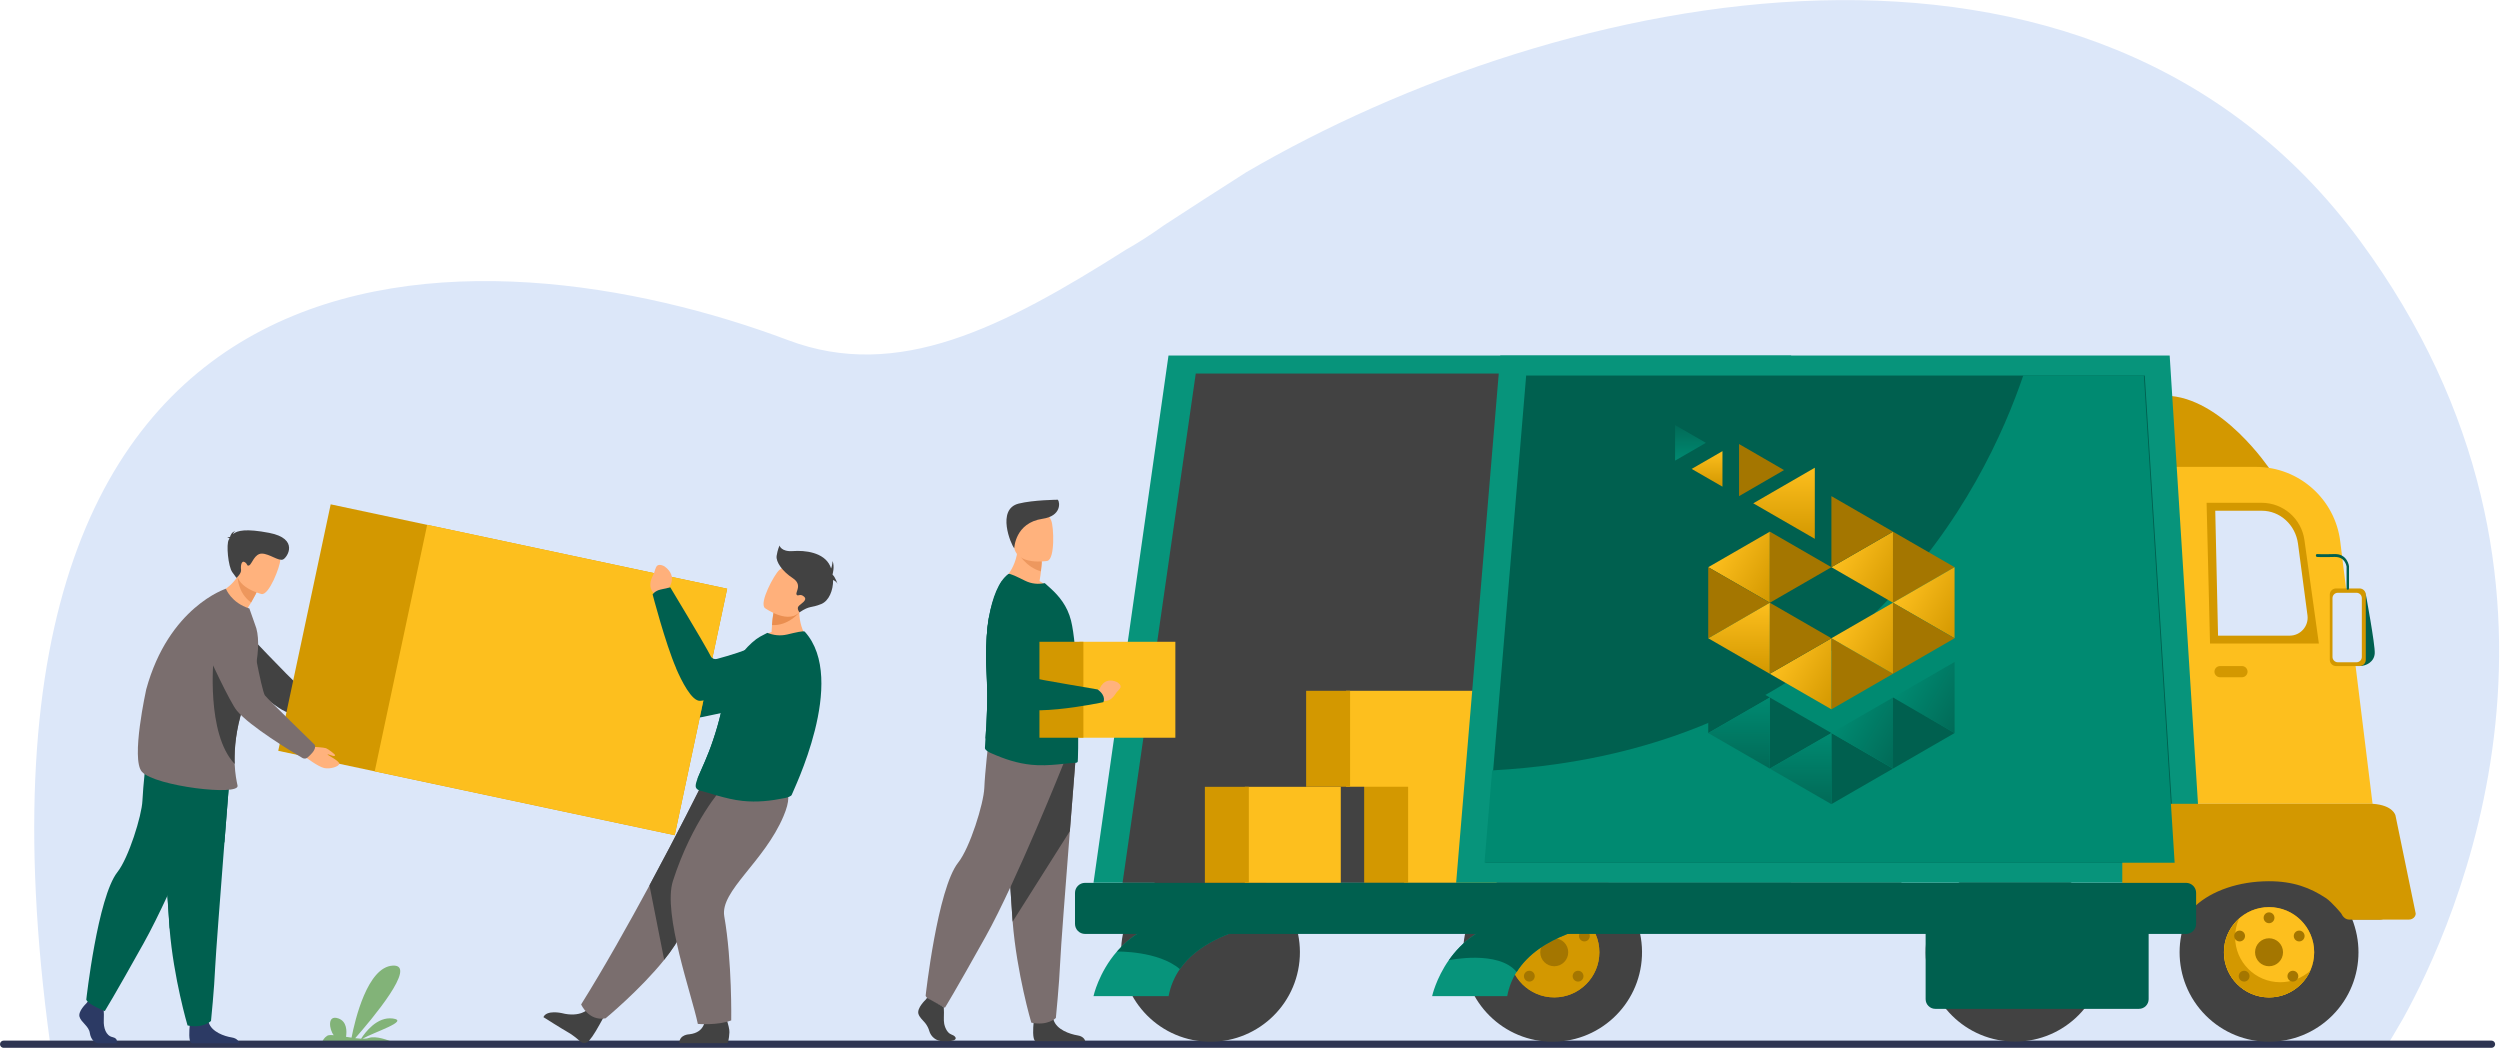 <?xml version="1.0" encoding="UTF-8"?> <svg xmlns="http://www.w3.org/2000/svg" width="2770" height="1161" viewBox="0 0 2770 1161" fill="none"> <g clip-path="url(#clip0_1248_1619)"> <path d="M873.5 377C994.7 422.6 1110.7 363.4 1247.5 276.7C1260.5 269.4 1274.6 260.4 1289.7 249.6C1319 230.6 1349.3 210.8 1380.9 190.8C1728.5 -12.1 2316 -139.1 2614.9 266.8C2895 647.1 2718.8 1027.5 2662.4 1128.9C2652.7 1145.8 2646.9 1155.1 2646.9 1155.1L55.5 1155.8C-73.5 213.6 538.6 250.9 873.5 377Z" fill="#DCE7F9"></path> <path d="M400.1 1150.9C404.5 1144 417.7 1126.2 435.2 1128.5C454.3 1131.1 414.1 1143.7 401.7 1150.9C404.4 1150.9 406.8 1150.7 408.5 1150.1C416.7 1147.2 430.9 1152.8 435.4 1154.8H357C357.5 1152.9 359 1149.9 362.6 1147.6C363.9 1146.8 366.5 1146.7 369.8 1147C365.1 1141.5 361.9 1123.9 374.9 1128.4C384.4 1131.7 384.4 1142.4 383.4 1148.8C385.4 1149.1 387.5 1149.4 389.5 1149.7C393.4 1129.8 407.2 1071.4 435.2 1069.9C463.6 1068.3 411.1 1130.4 393.6 1150.3C395.9 1150.6 398.1 1150.8 400.1 1150.9Z" fill="#82B378"></path> <path d="M4 1161H2760.6C2762.8 1161 2764.6 1159.2 2764.6 1157C2764.6 1154.8 2762.8 1153 2760.6 1153H4C1.8 1153 0 1154.8 0 1157C0 1159.2 1.8 1161 4 1161Z" fill="#2E3552"></path> <path d="M1294.7 393.9H1984.6V978.1H1211.6L1294.7 393.9Z" fill="#07947B"></path> <path d="M1324.9 413.9H2106.8V978.1H1243.8L1324.9 413.9Z" fill="#424242"></path> <path d="M1662.1 870.3H1555.8V978.1H1662.1V870.3Z" fill="#FDBF1E"></path> <path d="M1560.2 870.3H1511.5V978.1H1560.2V870.3Z" fill="#D39800"></path> <path d="M1667.7 765.4H1491.4V871.7H1667.7V765.4Z" fill="#FDBF1E"></path> <path d="M1495.9 765.4H1447.2V871.7H1495.9V765.4Z" fill="#D39800"></path> <path d="M2409.9 1018.9H2637C2642.5 1018.9 2647 1014.4 2647 1008.9V919.4C2647 913.9 2642.5 909.4 2637 909.4H2409.9C2404.4 909.4 2399.9 913.9 2399.9 919.4V1008.9C2399.8 1014.4 2404.3 1018.9 2409.9 1018.9Z" fill="#A47600"></path> <path d="M1819.28 1059.26C1821.56 1004.58 1779.07 958.408 1724.39 956.134C1669.71 953.859 1623.54 996.344 1621.26 1051.03C1618.99 1105.71 1661.47 1151.88 1716.15 1154.16C1770.84 1156.43 1817.01 1113.94 1819.28 1059.26Z" fill="#424242"></path> <path d="M1439.82 1064.93C1445.22 1010.47 1405.44 961.945 1350.98 956.551C1296.51 951.158 1247.99 990.938 1242.6 1045.4C1237.2 1099.86 1276.98 1148.39 1331.44 1153.78C1385.91 1159.17 1434.43 1119.39 1439.82 1064.93Z" fill="#424242"></path> <path d="M2584.17 1125.21C2622.87 1086.51 2622.87 1023.76 2584.17 985.061C2545.47 946.361 2482.72 946.361 2444.02 985.061C2405.32 1023.76 2405.32 1086.51 2444.02 1125.21C2482.72 1163.91 2545.47 1163.91 2584.17 1125.21Z" fill="#424242"></path> <path d="M2514.1 1105.1C2541.71 1105.1 2564.1 1082.71 2564.1 1055.1C2564.1 1027.49 2541.71 1005.1 2514.1 1005.1C2486.49 1005.1 2464.1 1027.49 2464.1 1055.1C2464.1 1082.71 2486.49 1105.1 2514.1 1105.1Z" fill="#D39800"></path> <path d="M2514.1 1105.1C2541.71 1105.1 2564.1 1082.71 2564.1 1055.1C2564.1 1027.49 2541.71 1005.1 2514.1 1005.1C2486.49 1005.1 2464.1 1027.49 2464.1 1055.1C2464.1 1082.71 2486.49 1105.1 2514.1 1105.1Z" fill="#FDBF1E"></path> <path d="M2480.9 1017.8C2478.1 1024 2476.5 1031 2476.5 1038.3C2476.5 1065.9 2498.9 1088.3 2526.5 1088.3C2539.3 1088.3 2550.9 1083.5 2559.8 1075.6C2552 1093 2534.5 1105.1 2514.2 1105.1C2486.6 1105.1 2464.2 1082.7 2464.2 1055.1C2464.1 1040.3 2470.6 1026.9 2480.9 1017.8Z" fill="#D39800"></path> <path d="M2514.1 1070.6C2522.66 1070.6 2529.6 1063.66 2529.6 1055.1C2529.6 1046.54 2522.66 1039.6 2514.1 1039.6C2505.54 1039.6 2498.6 1046.54 2498.6 1055.1C2498.6 1063.66 2505.54 1070.6 2514.1 1070.6Z" fill="#A47600"></path> <path d="M2540.5 1087.6C2543.81 1087.6 2546.5 1084.91 2546.5 1081.6C2546.5 1078.29 2543.81 1075.6 2540.5 1075.6C2537.19 1075.6 2534.5 1078.29 2534.5 1081.6C2534.5 1084.91 2537.19 1087.6 2540.5 1087.6Z" fill="#A47600"></path> <path d="M2547.5 1043.1C2550.81 1043.1 2553.5 1040.41 2553.5 1037.1C2553.5 1033.79 2550.81 1031.1 2547.5 1031.1C2544.19 1031.1 2541.5 1033.79 2541.5 1037.1C2541.5 1040.41 2544.19 1043.1 2547.5 1043.1Z" fill="#A47600"></path> <path d="M2481.5 1043.1C2484.81 1043.1 2487.5 1040.41 2487.5 1037.1C2487.5 1033.79 2484.81 1031.1 2481.5 1031.1C2478.19 1031.1 2475.5 1033.79 2475.5 1037.1C2475.5 1040.41 2478.19 1043.1 2481.5 1043.1Z" fill="#A47600"></path> <path d="M2486.5 1087.6C2489.81 1087.6 2492.5 1084.91 2492.5 1081.6C2492.5 1078.29 2489.81 1075.6 2486.5 1075.6C2483.19 1075.6 2480.5 1078.29 2480.5 1081.6C2480.5 1084.91 2483.19 1087.6 2486.5 1087.6Z" fill="#A47600"></path> <path d="M2514.1 1022.9C2517.41 1022.9 2520.1 1020.21 2520.1 1016.9C2520.1 1013.59 2517.41 1010.9 2514.1 1010.9C2510.79 1010.9 2508.1 1013.59 2508.1 1016.9C2508.1 1020.21 2510.79 1022.9 2514.1 1022.9Z" fill="#A47600"></path> <path d="M1722.1 1105.1C1749.71 1105.1 1772.1 1082.71 1772.1 1055.1C1772.1 1027.49 1749.71 1005.1 1722.1 1005.1C1694.49 1005.1 1672.1 1027.49 1672.1 1055.1C1672.1 1082.71 1694.49 1105.1 1722.1 1105.1Z" fill="#D39800"></path> <path d="M1722.1 1105.1C1749.71 1105.1 1772.1 1082.71 1772.1 1055.1C1772.1 1027.49 1749.71 1005.1 1722.1 1005.1C1694.49 1005.1 1672.1 1027.49 1672.1 1055.1C1672.1 1082.71 1694.49 1105.1 1722.1 1105.1Z" fill="#D39800"></path> <path d="M1722.1 1070.6C1730.66 1070.6 1737.6 1063.66 1737.6 1055.1C1737.6 1046.54 1730.66 1039.6 1722.1 1039.6C1713.54 1039.6 1706.6 1046.54 1706.6 1055.1C1706.6 1063.66 1713.54 1070.6 1722.1 1070.6Z" fill="#A47600"></path> <path d="M1748.5 1087.6C1751.81 1087.6 1754.5 1084.91 1754.5 1081.6C1754.5 1078.29 1751.81 1075.6 1748.5 1075.6C1745.19 1075.6 1742.5 1078.29 1742.5 1081.6C1742.5 1084.91 1745.19 1087.6 1748.5 1087.6Z" fill="#A47600"></path> <path d="M1755.5 1043.1C1758.81 1043.1 1761.5 1040.41 1761.5 1037.1C1761.5 1033.79 1758.81 1031.1 1755.5 1031.1C1752.19 1031.1 1749.5 1033.79 1749.5 1037.1C1749.5 1040.41 1752.19 1043.1 1755.5 1043.1Z" fill="#A47600"></path> <path d="M1689.5 1043.1C1692.81 1043.1 1695.5 1040.41 1695.5 1037.1C1695.5 1033.79 1692.81 1031.1 1689.5 1031.1C1686.19 1031.1 1683.5 1033.79 1683.5 1037.1C1683.5 1040.41 1686.19 1043.1 1689.5 1043.1Z" fill="#A47600"></path> <path d="M1694.5 1087.6C1697.81 1087.6 1700.5 1084.91 1700.5 1081.6C1700.5 1078.29 1697.81 1075.6 1694.5 1075.6C1691.19 1075.6 1688.5 1078.29 1688.5 1081.6C1688.5 1084.91 1691.19 1087.6 1694.5 1087.6Z" fill="#A47600"></path> <path d="M1722.1 1022.9C1725.41 1022.9 1728.1 1020.21 1728.1 1016.9C1728.1 1013.59 1725.41 1010.9 1722.1 1010.9C1718.79 1010.9 1716.1 1013.59 1716.1 1016.9C1716.1 1020.21 1718.79 1022.9 1722.1 1022.9Z" fill="#A47600"></path> <path d="M2331.73 1059.26C2334.09 1004.58 2291.67 958.34 2236.99 955.981C2182.3 953.622 2136.06 996.039 2133.71 1050.72C2131.35 1105.4 2173.76 1151.64 2228.45 1154C2283.13 1156.36 2329.37 1113.94 2331.73 1059.26Z" fill="#424242"></path> <path d="M2515.2 520.2C2515.2 520.2 2461.4 439.1 2399.3 438.4L2404.8 526.1L2515.2 520.2Z" fill="#D39800"></path> <path d="M2198.6 890.6H2628.8L2593 600C2587.2 552.8 2547.1 517.3 2499.5 517.3H2198.6V890.6Z" fill="#FDBF1E"></path> <path d="M2448.7 713H2569.3L2553.3 598.3C2550 574.7 2529.8 557.1 2505.9 557.1H2444.9L2448.7 713Z" fill="#D39800"></path> <path d="M2457.6 704.3H2537C2549 704.3 2558.2 693.7 2556.7 681.9L2546.2 602.5C2543.4 581.5 2526.3 565.9 2506.1 565.9H2454.5L2457.6 704.3Z" fill="#DCE7F9"></path> <path d="M1613.4 978.1H2440.9L2404 393.9H1662.3L1613.4 978.1Z" fill="#07947B"></path> <path d="M1645.8 955.9H2410.5L2376.4 416.1H1691L1654.4 853.7L1645.8 955.9Z" fill="#00604F"></path> <path d="M2366.3 890.6H2628.8C2651.9 892.1 2654.2 903.6 2654.2 903.6L2676.6 1012.2C2676.6 1015.9 2673.2 1018.9 2669 1018.9H2603C2598.8 1018.9 2595.8 1015.8 2594 1012C2594 1012 2583.8 999.5 2577 995C2559.9 983.8 2541.4 976.4 2514 976.4C2480.4 976.4 2450.6 987.1 2432.7 1003.5H2366.1C2358.1 1003.5 2351.5 999.3 2351.5 994.2V900.1C2351.7 894.8 2358.3 890.6 2366.3 890.6Z" fill="#D39800"></path> <path d="M1586.8 1103.7H1670C1671.9 1093.6 1675.5 1084.7 1680.4 1076.9C1705.6 1036.6 1764.4 1024.3 1797.9 1020.5C1812.6 1018.8 1822.4 1018.8 1822.4 1018.8H1679.4C1642 1023.9 1619 1044.3 1605.3 1063.8C1591 1084.3 1586.8 1103.7 1586.8 1103.7Z" fill="#07947B"></path> <path d="M1211.6 1103.7H1294.8C1297 1092.2 1301.4 1082.3 1307.3 1073.7C1345.3 1018.9 1447.2 1018.8 1447.2 1018.8H1304.2C1272.9 1023 1251.7 1038 1237.6 1054.2C1217.2 1077.7 1211.6 1103.7 1211.6 1103.7Z" fill="#07947B"></path> <path d="M1605.4 1063.9C1605.4 1063.9 1660.2 1052.3 1680.5 1077C1705.7 1036.7 1764.5 1024.4 1798 1020.6C1798.7 1020 1799.4 1019.5 1800 1018.9H1679.5C1642 1024 1619 1044.4 1605.4 1063.9Z" fill="#00604F"></path> <path d="M1237.6 1054.3C1237.6 1054.3 1283.4 1053.3 1307.3 1073.8C1345.3 1019 1447.2 1018.9 1447.2 1018.9H1304.2C1272.9 1023.1 1251.7 1038.1 1237.6 1054.3Z" fill="#00604F"></path> <path d="M2422.2 1034.8H1202.2C1196.1 1034.8 1191.1 1029.8 1191.1 1023.7V989.3C1191.1 983.2 1196.1 978.2 1202.2 978.2H2422.2C2428.3 978.2 2433.3 983.2 2433.3 989.3V1023.7C2433.3 1029.8 2428.3 1034.8 2422.2 1034.8Z" fill="#00604F"></path> <path d="M2144.3 1117.8H2370C2375.9 1117.8 2380.7 1113 2380.7 1107.1V1003.1C2380.7 997.2 2375.9 992.4 2370 992.4H2144.3C2138.4 992.4 2133.6 997.2 2133.6 1003.1V1107.1C2133.6 1113 2138.4 1117.8 2144.3 1117.8Z" fill="#00604F"></path> <path d="M1644.8 955.9H2409.5L2375.4 416H2241.8C2200 539.3 2058.5 831.7 1653.3 853.6L1644.8 955.9Z" fill="#008A71"></path> <path d="M2621 656.7C2621 656.7 2631.8 714.5 2631.2 723.9C2630.7 733.3 2621.8 737.9 2615 737.9L2621 656.7Z" fill="#00604F"></path> <path d="M2588.3 738H2614.4C2618.2 738 2621.3 734.9 2621.3 731.1V658.9C2621.3 655.1 2618.2 652 2614.4 652H2588.3C2584.5 652 2581.4 655.1 2581.4 658.9V731C2581.4 734.8 2584.5 738 2588.3 738Z" fill="#D39800"></path> <path d="M2590.3 733.8H2611C2614.3 733.8 2616.9 731.1 2616.9 727.9V662.7C2616.9 659.4 2614.2 656.8 2611 656.8H2590.3C2587 656.8 2584.4 659.5 2584.4 662.7V727.9C2584.4 731.1 2587.1 733.8 2590.3 733.8Z" fill="#DCE7F9"></path> <path d="M2601.4 653.5C2602.1 653.5 2602.7 652.8 2602.7 651.9V627.6C2602.7 627.5 2602.7 627.5 2602.7 627.4C2602.7 627.3 2601 613.4 2586.5 613.9C2573.2 614.3 2567.5 613.9 2567.4 613.9C2566.7 613.8 2566 614.5 2566 615.4C2566 616.3 2566.5 617 2567.2 617.1C2567.4 617.1 2573.1 617.5 2586.5 617.1C2598.2 616.7 2599.8 626.7 2600 627.8V652C2600.1 652.8 2600.7 653.5 2601.4 653.5Z" fill="#00604F"></path> <path d="M2459.8 750.4H2484.1C2487.5 750.4 2490.3 747.6 2490.3 744.2C2490.3 740.8 2487.5 738 2484.1 738H2459.8C2456.4 738 2453.6 740.8 2453.6 744.2C2453.6 747.6 2456.4 750.4 2459.8 750.4Z" fill="#D39800"></path> <path d="M1485.6 871.8H1379.3V978.1H1485.6V871.8Z" fill="#FDBF1E"></path> <path d="M1383.7 871.8H1335V978.1H1383.7V871.8Z" fill="#D39800"></path> <path d="M699.9 792C697 785.7 698.6 782.4 698.6 782.4C698.6 782.4 765.7 757.5 772.2 755.9C776.6 754.8 826.9 733.8 852.1 719.2C864.6 711.9 874.3 719.7 885.7 727.7L895.1 734.3C906.5 742.2 903.7 761 890.4 766C853 780.1 795.3 790.6 784.2 793.2C756.8 799.6 707 801.3 707 801.3C707 801.3 702.4 797.4 699.9 792Z" fill="#00604F"></path> <path d="M381.1 791.1L390.1 791.6C390.1 791.6 406 785.5 414.4 802.1C414.4 802.1 417.3 809.2 411.8 809.5C406.3 809.8 408.3 808.9 400.5 809.6C392.7 810.2 385.3 807.2 382.8 802.1L377.9 797.9L381.1 791.1Z" fill="#FFB27D"></path> <path d="M387.7 797.6C389.6 791.4 389.2 790.4 389.2 790.4C389.2 790.4 334.2 760.8 329.2 757.8C324.2 754.8 267.3 694.5 267.3 694.5L209.2 710.6C209.2 710.6 299.3 778.9 312.2 786.3C333.5 798.4 382.9 805.2 382.9 805.2C382.9 805.2 386.2 802.4 387.7 797.6Z" fill="#424242"></path> <path d="M308.3 831.9L747.6 925.4L805.7 652.3L366.4 558.8L308.3 831.9Z" fill="#D39800"></path> <path d="M415.2 854.6L747.6 925.4L805.7 652.3L473.3 581.5L415.2 854.6Z" fill="#FDBF1E"></path> <path d="M651.8 1118C651.8 1118 642.9 1127.8 622.3 1122.5C622.3 1122.5 605.7 1118.7 602.1 1127C602.1 1127 623 1140.2 629.4 1143.8C634.3 1146.5 639.3 1150.7 642.9 1153.9C645.7 1156.5 650.1 1156.1 652.6 1153.2C653.7 1151.8 655 1150.2 656.4 1148.3C660.3 1143 669.5 1125.8 669.5 1125.8L651.8 1118Z" fill="#424242"></path> <path d="M643.9 1112.9C643.9 1112.9 652.1 1131.8 671 1128.3C671 1128.3 709.5 1096.5 736 1063.4C744.6 1052.7 751.9 1041.8 756.2 1031.9C773.7 991.3 821 930.8 851.1 900.1L775.9 872.9C775.9 872.9 751.8 921.4 719.7 980.9C696.5 1023.8 669.2 1072.5 643.9 1112.9Z" fill="#7A6E6E"></path> <path d="M719.6 980.9L735.9 1063.4C744.5 1052.7 751.8 1041.8 756.1 1031.9C773.6 991.3 820.9 930.8 851 900.1L775.8 872.9C775.8 872.9 751.7 921.4 719.6 980.9Z" fill="#424242"></path> <path d="M781.1 1128.9C781.1 1128.9 781.9 1144 763.7 1146C763.7 1146 752.7 1146.2 752.7 1155.8H806.3C806.3 1155.8 807.8 1151.9 808.2 1143.7C808.5 1137.3 802 1120.7 802 1120.7L781.1 1128.9Z" fill="#424242"></path> <path d="M800.4 872.9C800.4 872.9 766.9 909.7 745.6 976.1C734 1012.2 766.8 1103 773.2 1134.5C773.2 1134.5 795.2 1136.4 810.2 1130.6C810.2 1130.6 811.3 1065.5 802.5 1015.3C797.6 987.2 846.6 955.2 868.1 904.4C882.7 869.9 864.9 870.4 843.1 869.6L800.4 872.9Z" fill="#7A6E6E"></path> <path d="M839.1 708.5C857.7 719 895.9 709.3 895.9 709.3C895.9 709.3 880.4 691.6 887.4 663L872.8 670.4L857.1 678.4C857.1 678.4 856.1 683.4 855.4 692.5C855.2 694.8 855.1 697.4 854.9 700.3C845.4 703.3 839.1 708.5 839.1 708.5Z" fill="#FFB07B"></path> <path d="M770.8 871C770.8 874.3 774.6 875.8 775.4 876C782.9 877.4 803.9 885.5 822.8 887.4C838.7 889.1 853.5 887.5 869.8 884.2C872 883.8 877 882.4 877.4 880.3C877.8 878 940.1 753.4 891.7 699.9C890.6 698.6 881 700.9 872.3 703C864.2 704.9 856.8 703.8 850.2 701.2L842 705.5C831.9 711.1 812.9 731 810.7 746.6C809.6 754.5 805 760.4 803.7 767.4C803.2 770 802.7 772.5 802.2 775C801.2 779.8 800.2 784.4 799.1 788.8C796.3 800.6 793.3 810.8 790.3 819.6C787.2 828.9 784.1 836.7 781.3 843.2C777.7 851.6 774.7 857.9 772.8 862.7C771.5 866.2 770.8 868.8 770.8 871Z" fill="#00604F"></path> <path d="M772.8 862.8C860.6 821.4 891.1 741.9 891.1 741.9C891.1 741.9 820.3 765.2 802.7 772C801.7 776.8 800.1 784.5 799 788.9C796.2 800.7 793.2 810.9 790.2 819.7C787.1 829 784 836.8 781.2 843.3C777.7 851.7 774.7 857.9 772.8 862.8Z" fill="#00604F"></path> <path d="M741.4 661L739.7 653.1C739.7 653.1 752.5 639.6 736.5 627.7C736.5 627.7 729.4 623.2 727 628.4C724.6 633.5 726.4 631.8 722.8 639C719.2 646.2 720 653.9 724.9 657.5L727.9 663.1L741.4 661Z" fill="#FFB07B"></path> <path d="M855.4 692.6C873.7 693.6 885.7 678.5 885.7 678.5C885.7 678.5 877.4 673.9 872.9 670.5L857.2 678.5C857.1 678.5 856.1 683.6 855.4 692.6Z" fill="#EA8E50"></path> <path d="M847.6 673.8C847.6 673.8 875.4 693.7 887.5 676.2C899.7 658.7 911.4 649.5 894.2 636C877 622.5 868.9 626.8 863.4 631.6C857.9 636.5 840.7 668.1 847.6 673.8Z" fill="#FFB07B"></path> <path d="M860.5 615.9C861.5 609.2 863.7 604.4 863.7 604.4C863.7 604.4 865.4 611.6 878.6 610.6C891.8 609.6 912.7 611.9 919.7 626.9C920.1 627.9 920.5 628.8 920.9 629.9C922.2 626.6 922.5 621.6 922.5 621.6C925 628.1 922.5 636.2 922.5 636.2C922.5 636.4 922.6 636.7 922.6 636.9C925.5 639.4 928 647 928 647C927.1 644.9 925 643.5 923.1 642.6C923.2 654.3 918.4 665.7 910.1 669.2C897.9 674.2 898 670.4 885.8 678.5C885.8 678.5 882.5 674.4 884.8 671.7C887 669 895.5 665 890.8 661C886.1 657 884.3 661.5 882.6 658.8C880.9 656.1 889.6 648.1 878.4 640.6C866.9 633.1 859.5 622.6 860.5 615.9Z" fill="#424242"></path> <path d="M95.6 1111.8C95.6 1111.8 86.3 1120.5 88.1 1126.6C89.9 1132.8 98.4 1136.9 99.5 1144.4C100.6 1151.9 105.2 1156 109.3 1156C113.4 1156 128.9 1156 128.9 1156C128.9 1156 131.9 1150.7 124.6 1149.1C117.3 1147.5 114.6 1138.7 115 1130.5C115.5 1122.3 114.3 1111.3 114.3 1111.3L98.8 1107.7L95.6 1111.8Z" fill="#2C3A64"></path> <path d="M212.1 1155.7C212.3 1155.8 212.7 1155.9 213.2 1156H265.1C264.7 1154.2 263.1 1150.5 256.8 1149.5C248.6 1148.2 234.5 1143.4 231.3 1133C231.2 1132.7 231.1 1132.3 231 1132C228.5 1120.8 210.3 1135.4 210.3 1135.4C210.3 1135.4 210.2 1135.8 210.2 1136.6C209.8 1140.7 208.7 1154 212.1 1155.7Z" fill="#2C3A64"></path> <path d="M254.7 856.9C254.7 856.9 251.9 891.5 248.7 933C244.3 989.4 239 1058.8 238.4 1071.9C237.5 1094.7 233.8 1131.2 233.8 1131.2C233.8 1131.2 225.1 1139.9 207.8 1136.2C207.8 1136.2 192.4 1084.1 187.9 1029C187.8 1028.1 187.8 1027.2 187.7 1026.3C183.6 970.2 177.2 852.1 177.2 852.1L254.7 856.9Z" fill="#00604F"></path> <path d="M254.7 856.9C254.7 856.9 251.9 891.5 248.7 933L188 1029C187.9 1028.1 187.9 1027.2 187.8 1026.3C183.7 970.2 177.3 852.1 177.3 852.1L254.7 856.9Z" fill="#00604F"></path> <path d="M242 861C242 861 192.1 986.2 159.2 1045C126.4 1103.8 116.1 1120.3 116.1 1120.3C116.1 1120.3 97.3 1112.8 95.6 1107.6C95.6 1107.6 108.2 994 130.1 966.3C142.5 950.7 157.1 903.7 157.8 887.3C158.5 870.9 162.2 838.4 162.2 838.4L242 861Z" fill="#00604F"></path> <path d="M236.9 659.1C236.9 659.1 261.8 692 282.2 694C282.2 694 279.8 682.2 273.9 674.6C275.6 672 277 669.7 278.3 667.5C282.4 660.5 284.3 656.3 284.3 656.3L275.2 639.2L269 627.6C267.3 631.9 265.4 635.6 263.3 638.8C252.2 655.3 236.9 659.1 236.9 659.1Z" fill="#FFB27D"></path> <path d="M263.2 638.7C263.2 638.7 263.2 656.8 278.2 667.5C282.3 660.5 284.2 656.3 284.2 656.3L275.1 639.2C267.6 637.9 263.2 638.7 263.2 638.7Z" fill="#ED975D"></path> <path d="M289.8 658.2C289.8 658.2 258.1 650.4 263.2 630.7C268.3 611 267.7 596.7 288.2 600.9C308.7 605.1 310.6 613.6 310.5 620.6C310.4 627.6 298.2 659.7 289.8 658.2Z" fill="#FFB27D"></path> <path d="M157.3 855.2C171.8 871.1 265.9 882.4 263.2 870.4C262.2 865.8 260.5 857.7 260 846.5C259.9 843.9 259.8 841.1 259.9 838.1C260.1 821.9 262.9 800.7 272 775.4C272.7 773.5 273.4 771.6 274.2 769.6C278 759.8 281 749.5 283.1 739.6C287 720.5 287.2 702.8 282.5 691.8C282.5 691.7 276.4 674.2 276.3 674.2C256.1 667.9 250.3 652.3 250.3 652.3C250.3 652.3 186.9 672.6 162 763.9C162.1 763.8 144.7 841.4 157.3 855.2Z" fill="#7A6E6E"></path> <path d="M260.1 846.5C260 843.9 259.9 841.1 260 838.1C260.2 821.9 263 800.7 272.1 775.4C268.3 762.9 264 752.7 260.2 748.4C244.7 730.7 236.7 728.7 236.7 728.7C236.7 728.7 228.1 813.1 260.1 846.5Z" fill="#424242"></path> <path d="M254.3 596.6C254 596.2 253.4 595.8 251.8 595.6C251.8 595.6 253.1 594.9 254.8 595.1C255.4 592.9 257 589.1 260.8 588.6C260.8 588.6 258.7 589.5 258.1 591.8C262.9 587.7 272.6 585.5 298.2 590.4C331.9 596.9 318.3 617.8 313.6 619.9C308.9 622.1 298.6 613.6 290.3 613.4C282 613.2 279.1 625 276.2 626.4C273.2 627.7 274.7 624.9 271.1 622.8C267.5 620.7 266.5 627 267.1 631.2C267.7 635.4 262 640.3 262 640.3C262 640.3 262 640.3 257.4 634C252.8 627.7 250.5 602.9 253.5 598C253.8 597.5 254 597.1 254.3 596.6Z" fill="#424242"></path> <path d="M347.3 827.5C347.3 827.5 358.7 828.1 361.2 829C363.7 829.9 371.4 835.9 371.3 836.7C371.2 837.4 370.6 837.9 369.1 837.6C367.6 837.3 362.8 835.3 362.9 836C363 836.7 376.6 843.4 375.9 846.4C375.3 849.3 366 852.5 359.2 851C352.5 849.5 338.8 839.2 338 838.4C337.2 837.6 347.3 827.5 347.3 827.5Z" fill="#FFB27D"></path> <path d="M346.6 833.4C350.8 828 348.5 825 348.5 825C348.5 825 297.5 775.5 293.6 770.6C289.7 765.7 277 693.5 277 693.5C277 693.5 269.7 676.1 253.8 671.2C239.9 667 232.7 661.2 225.5 668.7C216.8 677.7 214.6 691.1 219.8 702.4C231.4 727.9 255 778.5 262.5 787.5C277 804.9 323.2 832.8 335.2 839.9C337 840.9 339.2 840.7 340.7 839.4C342.5 837.9 344.8 835.7 346.6 833.4Z" fill="#7A6E6E"></path> <path d="M723.1 658.6C723.1 658.6 725.6 654.7 731.6 653.3C739.2 651.6 742.7 650.8 742.7 650.8C742.7 650.8 780.8 714.2 784 720.6C784.7 722 785.9 724.2 787.6 727.3C788.9 729.7 791.7 730.8 794.3 730.1C809 726.1 825.3 721.1 837.3 715.5C850.9 709.2 866.8 710.9 878.7 720L888.5 727.4C900.3 736.4 896.8 755 882.4 759C847.8 768.5 797.3 774 776.1 776.5C766.5 777.6 754.9 753.9 749.1 740.5C749.1 740.5 749.1 740.5 749.2 740.5C737.1 712.5 723.1 658.6 723.1 658.6Z" fill="#00604F"></path> <path d="M1147.2 1153.6H1202.5C1201.9 1151.6 1200.1 1148.2 1193.9 1147.2C1185.4 1145.8 1170.6 1140.9 1167.3 1129.9C1167.2 1129.5 1167.1 1129.2 1167 1128.8C1164.4 1117.1 1145.3 1132.4 1145.3 1132.4C1145.3 1132.4 1145.2 1132.9 1145.2 1133.7C1144.8 1137.9 1143.7 1151.6 1147.2 1153.6Z" fill="#424242"></path> <path d="M1191.7 841.4C1191.7 841.4 1188.8 877.5 1185.4 920.9C1180.8 979.9 1175.2 1052.3 1174.7 1066C1173.7 1089.8 1169.9 1127.9 1169.9 1127.9C1169.9 1127.9 1160.9 1137 1142.7 1133.1C1142.7 1133.1 1126.6 1078.7 1122 1021.1C1121.9 1020.2 1121.9 1019.2 1121.8 1018.3C1117.5 959.7 1110.8 836.3 1110.8 836.3L1191.7 841.4Z" fill="#7A6E6E"></path> <path d="M1191.7 841.4C1191.7 841.4 1188.8 877.5 1185.4 920.9L1122 1021.2C1121.9 1020.3 1121.9 1019.3 1121.8 1018.4C1117.5 959.8 1110.8 836.4 1110.8 836.4L1191.7 841.4Z" fill="#424242"></path> <path d="M1178.5 845.7C1178.5 845.7 1126.3 976.5 1092 1037.9C1057.7 1099.4 1047 1116.5 1047 1116.5C1047 1116.5 1027.3 1108.6 1025.6 1103.3C1025.6 1103.3 1038.7 984.6 1061.7 955.7C1074.7 939.4 1089.9 890.3 1090.6 873.2C1091.3 856 1095.2 822.1 1095.2 822.1L1178.5 845.7Z" fill="#7A6E6E"></path> <path d="M1109.9 644.1C1109.9 644.1 1145.2 661.4 1165.6 655C1165.6 655 1160.6 648.6 1151.8 643.8C1152.5 639.7 1153.1 636.1 1153.4 633C1154.3 626 1154.3 622 1154.3 622L1140.7 611.1L1127.8 600.7C1128.7 630 1109.9 644.1 1109.9 644.1Z" fill="#FFB27D"></path> <path d="M1091.3 828.8C1091.2 831 1095.8 833.5 1097.9 834.4C1113 841.1 1127.1 845.8 1143.1 847.4C1162 849.4 1184.3 845.1 1191.9 845.2C1192.7 845.2 1193.4 844.9 1194 844.3C1194.5 843.9 1194.9 820.8 1194.5 791.8C1194.5 790.6 1194.5 789.5 1194.4 788.3V788C1194.2 776.7 1193.9 764.8 1193.3 752.9C1192.2 726.8 1190.2 701.6 1186.7 687.6C1182.6 671.2 1173.2 660.3 1164.6 652.4L1157.6 646.1C1150.6 647.5 1143.1 647.1 1135.7 643.4C1127.6 639.4 1118.7 634.9 1117.2 636C1106.6 643.9 1099.5 661.8 1095.7 684.5C1093.5 697.6 1092.4 712.2 1092.5 727.5C1092.5 733.1 1092.7 738.9 1093 744.6C1094.9 775.6 1093 802.5 1091.9 818.1C1091.6 822.8 1091.4 826.3 1091.3 828.8Z" fill="#00604F"></path> <path d="M1091.9 818.2C1262.9 818 1123.4 690.7 1123.4 690.7L1095.7 684.5C1093.5 697.6 1092.4 712.2 1092.5 727.5C1092.5 733.1 1092.7 738.9 1093 744.6C1094.9 775.7 1093 802.7 1091.9 818.2Z" fill="#00604F"></path> <path d="M1302.3 711.1H1196V817.4H1302.3V711.1Z" fill="#FDBF1E"></path> <path d="M1200.4 711.1H1151.7V817.4H1200.4V711.1Z" fill="#D39800"></path> <path d="M1211.9 765.8L1218.2 763.8C1218.2 763.8 1222.6 749.1 1237.6 755.7C1237.6 755.7 1243.7 758.9 1241 762.7C1238.3 766.5 1238.8 764.5 1235.2 770C1231.5 775.5 1225.7 778.1 1221.1 776L1215.8 776.2L1211.9 765.8Z" fill="#FFB27D"></path> <path d="M1109.9 644.1C1109.9 644.1 1071.2 705.7 1112.4 776.9C1125.3 799.1 1222.5 778 1222.5 778C1222.5 778 1226.3 771.2 1216.1 763.9C1216.1 763.9 1151.3 752.9 1143.6 751.1C1136.8 749.5 1141.3 686.5 1133.5 668.3C1125.8 650 1109.9 644.1 1109.9 644.1Z" fill="#00604F"></path> <path d="M1127.4 611.9C1127.4 611.9 1136.3 628.4 1153.3 633C1154.2 626 1154.2 622 1154.2 622L1140.6 611.1L1127.4 611.9Z" fill="#ED985F"></path> <path d="M1160.4 621.5C1160.4 621.5 1126.7 627.1 1123.6 606.1C1120.4 585.1 1114 571.6 1135.3 567.2C1156.7 562.7 1162.1 570.1 1164.8 576.9C1167.6 583.6 1169.1 619.5 1160.4 621.5Z" fill="#FFB27D"></path> <path d="M1123.8 607.5C1123.8 607.5 1124.5 579.3 1155.2 574.8C1176.2 571.7 1174.5 556.5 1172.1 553.7C1172.1 553.7 1144.9 553.9 1128.6 558C1103.8 564.3 1120.1 603.4 1123.8 607.5Z" fill="#424242"></path> <path d="M1025.6 1107.7L1027.2 1105.6L1045.7 1116C1045.9 1119.5 1046 1123.6 1045.8 1127.2C1045.7 1129.6 1045.8 1132.1 1046.2 1134.5C1046.6 1136.3 1048.5 1144.2 1054.3 1146.3C1060.8 1148.6 1061.3 1153.6 1050.2 1153.6C1048.2 1153.6 1046.3 1153.6 1044.4 1153.6C1037.5 1153.6 1031.5 1148.9 1029.6 1142.2C1028.9 1139.6 1027.5 1136.6 1025.1 1133.5C1022.2 1130.1 1018.7 1127.1 1017.6 1123.3C1015.8 1116.8 1025.6 1107.7 1025.6 1107.7Z" fill="#424242"></path> <path d="M2029.21 890.956L2029.21 812.223L2097.45 851.589L2029.21 890.956Z" fill="#00604F"></path> <path d="M1960.95 851.568L1960.95 772.834L2029.19 812.201L1960.95 851.568Z" fill="#00604F"></path> <path d="M2097.45 851.568L2097.45 772.834L2029.21 812.201L2097.45 851.568Z" fill="url(#paint0_linear_1248_1619)"></path> <path d="M1892.72 812.201L1892.72 733.467L1960.95 772.834L1892.72 812.201Z" fill="#00604F"></path> <path d="M2165.69 812.201L2165.69 733.467L2097.45 772.834L2165.69 812.201Z" fill="url(#paint1_linear_1248_1619)"></path> <path d="M2029.16 891L1960.98 851.633L2029.19 812.223L2029.16 891Z" fill="url(#paint2_linear_1248_1619)"></path> <path d="M1960.93 851.589L1892.74 812.223L1960.95 772.812L1960.93 851.589Z" fill="url(#paint3_linear_1248_1619)"></path> <path d="M2097.47 851.589L2165.66 812.223L2097.45 772.812L2097.47 851.589Z" fill="#00604F"></path> <path d="M2029.19 785.913L2029.19 707.179L2097.42 746.546L2029.19 785.913Z" fill="#A47600"></path> <path d="M2097.42 667.812L2097.42 589.079L2165.66 628.445L2097.42 667.812Z" fill="#A47600"></path> <path d="M2029.19 785.913L2029.19 707.179L1960.95 746.546L2029.19 785.913Z" fill="url(#paint4_linear_1248_1619)"></path> <path d="M2097.42 667.812L2097.42 589.079L2029.19 628.445L2097.42 667.812Z" fill="url(#paint5_linear_1248_1619)"></path> <path d="M2097.42 746.546L2097.42 667.812L2029.19 707.179L2097.42 746.546Z" fill="url(#paint6_linear_1248_1619)"></path> <path d="M1960.98 667.812L1960.98 589.079L1892.74 628.445L1960.98 667.812Z" fill="url(#paint7_linear_1248_1619)"></path> <path d="M1960.95 746.546L1960.95 667.812L2029.19 707.179L1960.95 746.546Z" fill="#A47600"></path> <path d="M2029.19 628.445L2029.19 549.712L2097.42 589.079L2029.19 628.445Z" fill="#A47600"></path> <path d="M2165.66 707.179L2165.66 628.445L2097.42 667.812L2165.66 707.179Z" fill="url(#paint8_linear_1248_1619)"></path> <path d="M1892.72 707.179L1892.72 628.445L1960.95 667.812L1892.72 707.179Z" fill="#A47600"></path> <path d="M2097.45 746.568L2165.63 707.201L2097.42 667.79L2097.45 746.568Z" fill="#A47600"></path> <path d="M1961 667.834L2029.19 628.467L1960.98 589.057L1961 667.834Z" fill="#A47600"></path> <path d="M1960.93 746.568L1892.74 707.201L1960.95 667.79L1960.93 746.568Z" fill="url(#paint9_linear_1248_1619)"></path> <path d="M2010.79 597.017L1942.61 557.651L2010.82 518.24L2010.79 597.017Z" fill="url(#paint10_linear_1248_1619)"></path> <path d="M1926.88 491.996L1976.72 520.849L1926.86 549.734L1926.88 491.996Z" fill="#A47600"></path> <path d="M1898.01 549.734L1948.03 578.587L1897.99 607.472L1898.01 549.734Z" fill="#00604F"></path> <path d="M1908.48 539.236L1874.37 519.563L1908.49 499.869L1908.48 539.236Z" fill="url(#paint11_linear_1248_1619)"></path> <path d="M1856.01 471L1890.12 490.672L1856 510.367L1856.01 471Z" fill="url(#paint12_linear_1248_1619)"></path> </g> <defs> <linearGradient id="paint0_linear_1248_1619" x1="2114.49" y1="822.053" x2="2046.27" y2="782.665" gradientUnits="userSpaceOnUse"> <stop stop-color="#016A57"></stop> <stop offset="1" stop-color="#008A71"></stop> </linearGradient> <linearGradient id="paint1_linear_1248_1619" x1="2182.73" y1="782.687" x2="2114.5" y2="743.298" gradientUnits="userSpaceOnUse"> <stop stop-color="#016A57"></stop> <stop offset="1" stop-color="#008A71"></stop> </linearGradient> <linearGradient id="paint2_linear_1248_1619" x1="1995.08" y1="891" x2="1995.08" y2="812.223" gradientUnits="userSpaceOnUse"> <stop stop-color="#016A57"></stop> <stop offset="1" stop-color="#008A71"></stop> </linearGradient> <linearGradient id="paint3_linear_1248_1619" x1="1926.85" y1="851.589" x2="1926.85" y2="772.812" gradientUnits="userSpaceOnUse"> <stop stop-color="#016A57"></stop> <stop offset="1" stop-color="#008A71"></stop> </linearGradient> <linearGradient id="paint4_linear_1248_1619" x1="2046.23" y1="756.398" x2="1978" y2="717.01" gradientUnits="userSpaceOnUse"> <stop stop-color="#D39800"></stop> <stop offset="1" stop-color="#FDBF1E"></stop> </linearGradient> <linearGradient id="paint5_linear_1248_1619" x1="2114.46" y1="638.298" x2="2046.24" y2="598.909" gradientUnits="userSpaceOnUse"> <stop stop-color="#D39800"></stop> <stop offset="1" stop-color="#FDBF1E"></stop> </linearGradient> <linearGradient id="paint6_linear_1248_1619" x1="2114.46" y1="717.032" x2="2046.24" y2="677.643" gradientUnits="userSpaceOnUse"> <stop stop-color="#D39800"></stop> <stop offset="1" stop-color="#FDBF1E"></stop> </linearGradient> <linearGradient id="paint7_linear_1248_1619" x1="1978.02" y1="638.298" x2="1909.8" y2="598.909" gradientUnits="userSpaceOnUse"> <stop stop-color="#D39800"></stop> <stop offset="1" stop-color="#FDBF1E"></stop> </linearGradient> <linearGradient id="paint8_linear_1248_1619" x1="2182.7" y1="677.665" x2="2114.48" y2="638.276" gradientUnits="userSpaceOnUse"> <stop stop-color="#D39800"></stop> <stop offset="1" stop-color="#FDBF1E"></stop> </linearGradient> <linearGradient id="paint9_linear_1248_1619" x1="1926.85" y1="746.568" x2="1926.85" y2="667.79" gradientUnits="userSpaceOnUse"> <stop stop-color="#D39800"></stop> <stop offset="1" stop-color="#FDBF1E"></stop> </linearGradient> <linearGradient id="paint10_linear_1248_1619" x1="1976.71" y1="597.017" x2="1976.71" y2="518.24" gradientUnits="userSpaceOnUse"> <stop stop-color="#D39800"></stop> <stop offset="1" stop-color="#FDBF1E"></stop> </linearGradient> <linearGradient id="paint11_linear_1248_1619" x1="1891.43" y1="539.236" x2="1891.43" y2="499.869" gradientUnits="userSpaceOnUse"> <stop stop-color="#D39800"></stop> <stop offset="1" stop-color="#FDBF1E"></stop> </linearGradient> <linearGradient id="paint12_linear_1248_1619" x1="1873.06" y1="471" x2="1873.06" y2="510.367" gradientUnits="userSpaceOnUse"> <stop stop-color="#016A57"></stop> <stop offset="1" stop-color="#008A71"></stop> </linearGradient> <clipPath id="clip0_1248_1619"> <rect width="2769.1" height="1161" fill="white"></rect> </clipPath> </defs> </svg> 